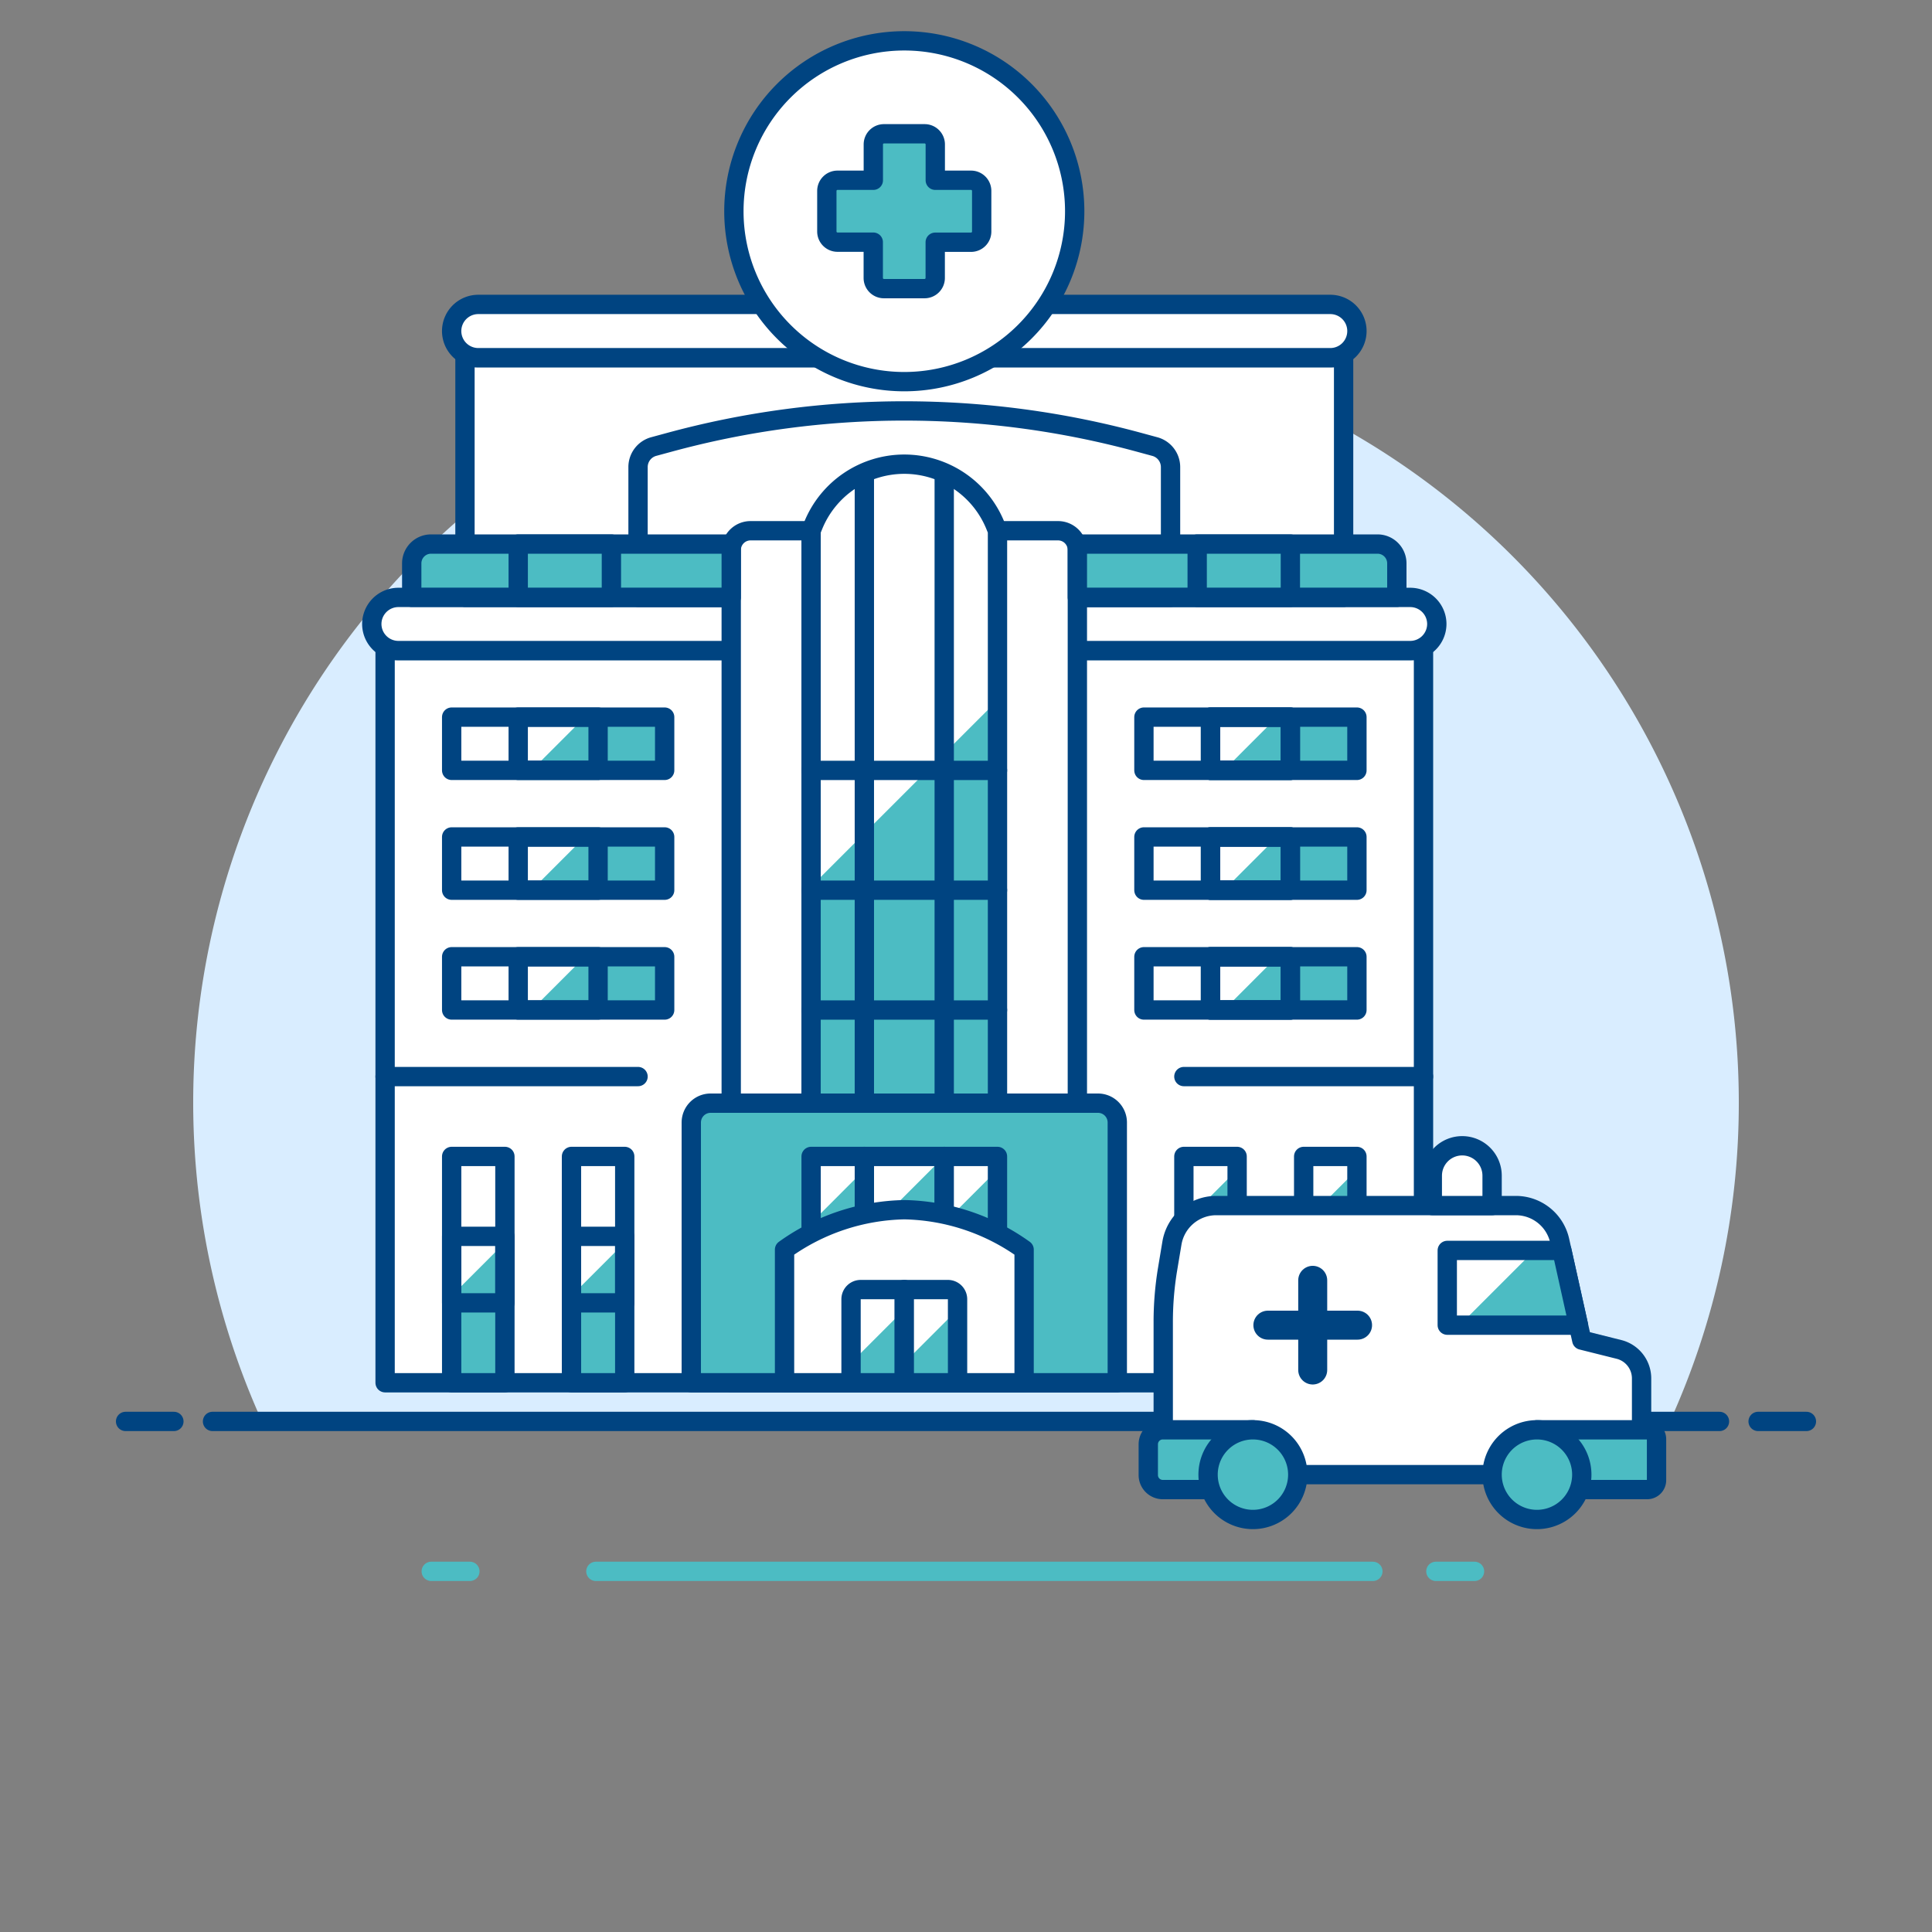 <svg viewBox="0 0 400 400" xmlns="http://www.w3.org/2000/svg"><rect x="0" y="0" width="400" height="400" fill="#808080" stroke="none"/><g transform="matrix(4,0,0,4,0,0)"><path d="M90,57.073a40,40,0,1,0-76.436,16.5H86.436A39.841,39.841,0,0,0,90,57.073Z" fill="#d9edff"></path><path d="M11 73.573L89 73.573" fill="none" stroke="#004481" stroke-linecap="round" stroke-linejoin="round"></path><path d="M6.5 73.573L9 73.573" fill="none" stroke="#004481" stroke-linecap="round" stroke-linejoin="round"></path><path d="M91 73.573L93.5 73.573" fill="none" stroke="#004481" stroke-linecap="round" stroke-linejoin="round"></path><path d="M22.321 81.333L24.321 81.333" fill="none" stroke="#4cbcc3" stroke-linecap="round"></path><path d="M30.843 81.333L71.06 81.333" fill="none" stroke="#4cbcc3" stroke-linecap="round"></path><path d="M74.321 81.333L76.321 81.333" fill="none" stroke="#4cbcc3" stroke-linecap="round"></path><path d="M19.933 33.673H73.68V71.571H19.933z" fill="#ffffff"></path><path d="M19.933 33.673H73.68V71.571H19.933z" fill="none" stroke="#004481" stroke-linecap="round" stroke-linejoin="round"></path><path d="M72.991,33.673H20.622A1.378,1.378,0,0,1,19.244,32.3h0a1.378,1.378,0,0,1,1.378-1.378H72.991A1.378,1.378,0,0,1,74.369,32.3h0A1.378,1.378,0,0,1,72.991,33.673Z" fill="#ffffff" stroke="#004481" stroke-linecap="round" stroke-linejoin="round"></path><path d="M24.067 18.514H69.545V30.917H24.067z" fill="#ffffff"></path><path d="M24.067 18.514H69.545V30.917H24.067z" fill="none" stroke="#004481" stroke-linecap="round" stroke-linejoin="round"></path><path d="M60.587,24.179a1.1,1.1,0,0,0-.812-1.064l-.784-.213A46.312,46.312,0,0,0,46.806,21.27h0A46.3,46.3,0,0,0,34.622,22.9l-.785.213a1.1,1.1,0,0,0-.812,1.064v6.738H60.587Z" fill="#ffffff"></path><path d="M60.587,24.179a1.1,1.1,0,0,0-.812-1.064l-.784-.213A46.312,46.312,0,0,0,46.806,21.27h0A46.3,46.3,0,0,0,34.622,22.9l-.785.213a1.1,1.1,0,0,0-.812,1.064v6.738H60.587Z" fill="none" stroke="#004481" stroke-linecap="round" stroke-linejoin="round"></path><path d="M68.856,15.757h-44.1a1.378,1.378,0,0,0-1.378,1.378h0a1.378,1.378,0,0,0,1.378,1.379h44.1a1.378,1.378,0,0,0,1.378-1.379h0A1.378,1.378,0,0,0,68.856,15.757Z" fill="#ffffff" stroke="#004481" stroke-linecap="round" stroke-linejoin="round"></path><path d="M55.764,71.571H37.848v-43.1a1,1,0,0,1,1-1H54.764a1,1,0,0,1,1,1Z" fill="#ffffff"></path><path d="M55.764,71.571H37.848v-43.1a1,1,0,0,1,1-1H54.764a1,1,0,0,1,1,1Z" fill="none" stroke="#004481" stroke-linecap="round" stroke-linejoin="round"></path><path d="M57.831,71.571H35.781V58.1a1,1,0,0,1,1-1h20.05a1,1,0,0,1,1,1Z" fill="#4cbcc3"></path><path d="M57.831,71.571H35.781V58.1a1,1,0,0,1,1-1h20.05a1,1,0,0,1,1,1Z" fill="none" stroke="#004481" stroke-linecap="round" stroke-linejoin="round"></path><path d="M46.806,24.026h0a5.089,5.089,0,0,0-4.725,3.2l-.1.246V57.1H51.63V27.471l-.1-.246A5.089,5.089,0,0,0,46.806,24.026Z" fill="#4cbcc3"></path><path d="M51.63,36.245V27.471l-.1-.246a5.089,5.089,0,0,0-9.45,0l-.1.246V45.892Z" fill="#ffffff"></path><path d="M46.806,24.026h0a5.089,5.089,0,0,0-4.725,3.2l-.1.246V57.1H51.63V27.471l-.1-.246A5.089,5.089,0,0,0,46.806,24.026Z" fill="none" stroke="#004481" stroke-linecap="round" stroke-linejoin="round"></path><path d="M37.848,30.917H21.311V29.16a1,1,0,0,1,1-1H37.848Z" fill="#4cbcc3" stroke="#004481" stroke-linecap="round" stroke-linejoin="round"></path><path d="M72.3,30.917H55.764V28.16H71.3a1,1,0,0,1,1,1Z" fill="#4cbcc3" stroke="#004481" stroke-linecap="round" stroke-linejoin="round"></path><path d="M44.739 59.857H48.873V63.991H44.739z" fill="#4cbcc3"></path><path d="M44.739 63.992L48.873 59.857 44.739 59.857 44.739 63.992z" fill="#ffffff"></path><path d="M44.739 59.857H48.873V63.991H44.739z" fill="none" stroke="#004481" stroke-linecap="round" stroke-linejoin="round"></path><path d="M19.933 55.723L33.025 55.723" fill="none" stroke="#004481" stroke-linecap="round" stroke-linejoin="round"></path><path d="M73.68 55.723L61.277 55.723" fill="none" stroke="#004481" stroke-linecap="round" stroke-linejoin="round"></path><path d="M23.378 59.857H26.134V71.571H23.378z" fill="#4cbcc3"></path><path d="M23.378 67.069L26.134 64.313 26.134 59.857 23.378 59.857 23.378 67.069z" fill="#ffffff"></path><path d="M23.378 59.857H26.134V71.571H23.378z" fill="none" stroke="#004481" stroke-linecap="round" stroke-linejoin="round"></path><path d="M23.378 63.992H26.134V67.437H23.378z" fill="none" stroke="#004481" stroke-linecap="round" stroke-linejoin="round"></path><path d="M29.58 59.857H32.336V71.571H29.58z" fill="#4cbcc3"></path><path d="M29.58 67.069L32.336 64.313 32.336 59.857 29.58 59.857 29.58 67.069z" fill="#ffffff"></path><path d="M29.58 59.857H32.336V71.571H29.58z" fill="none" stroke="#004481" stroke-linecap="round" stroke-linejoin="round"></path><path d="M29.58 63.992H32.336V67.437H29.58z" fill="none" stroke="#004481" stroke-linecap="round" stroke-linejoin="round"></path><path d="M61.277 59.857H64.033V71.571H61.277z" fill="#4cbcc3"></path><path d="M61.277 63.303L64.033 60.546 64.033 59.857 61.277 59.857 61.277 63.303z" fill="#ffffff"></path><path d="M61.277 59.857H64.033V71.571H61.277z" fill="none" stroke="#004481" stroke-linecap="round" stroke-linejoin="round"></path><path d="M61.277 63.992H64.033V67.437H61.277z" fill="none" stroke="#004481" stroke-linecap="round" stroke-linejoin="round"></path><path d="M67.478 59.857H70.234V71.571H67.478z" fill="#4cbcc3"></path><path d="M67.478 63.303L70.234 60.546 70.234 59.857 67.478 59.857 67.478 63.303z" fill="#ffffff"></path><path d="M67.478 59.857H70.234V71.571H67.478z" fill="none" stroke="#004481" stroke-linecap="round" stroke-linejoin="round"></path><path d="M67.478 63.992H70.234V67.437H67.478z" fill="none" stroke="#004481" stroke-linecap="round" stroke-linejoin="round"></path><path d="M23.378 37.118H34.403V39.874H23.378z" fill="#4cbcc3"></path><path d="M30.269 37.118L23.378 37.118 23.378 39.875 27.512 39.875 30.269 37.118z" fill="#ffffff"></path><path d="M23.378 37.118H34.403V39.874H23.378z" fill="none" stroke="#004481" stroke-linecap="round" stroke-linejoin="round"></path><path d="M26.823 37.118H30.957V39.874H26.823z" fill="none" stroke="#004481" stroke-linecap="round" stroke-linejoin="round"></path><path d="M23.378 43.32H34.403V46.076H23.378z" fill="#4cbcc3"></path><path d="M30.269 43.32L23.378 43.32 23.378 46.076 27.512 46.076 30.269 43.32z" fill="#ffffff"></path><path d="M23.378 43.32H34.403V46.076H23.378z" fill="none" stroke="#004481" stroke-linecap="round" stroke-linejoin="round"></path><path d="M26.823 43.32H30.957V46.076H26.823z" fill="none" stroke="#004481" stroke-linecap="round" stroke-linejoin="round"></path><path d="M23.378 49.521H34.403V52.277H23.378z" fill="#4cbcc3"></path><path d="M30.269 49.521L23.378 49.521 23.378 52.278 27.512 52.278 30.269 49.521z" fill="#ffffff"></path><path d="M23.378 49.521H34.403V52.277H23.378z" fill="none" stroke="#004481" stroke-linecap="round" stroke-linejoin="round"></path><path d="M26.823 49.521H30.957V52.277H26.823z" fill="none" stroke="#004481" stroke-linecap="round" stroke-linejoin="round"></path><path d="M59.209 37.118H70.234V39.874H59.209z" fill="#4cbcc3"></path><path d="M66.1 37.118L59.209 37.118 59.209 39.875 63.344 39.875 66.1 37.118z" fill="#ffffff"></path><path d="M59.209 37.118H70.234V39.874H59.209z" fill="none" stroke="#004481" stroke-linecap="round" stroke-linejoin="round"></path><path d="M62.655 37.118H66.789V39.874H62.655z" fill="none" stroke="#004481" stroke-linecap="round" stroke-linejoin="round"></path><path d="M59.209 43.32H70.234V46.076H59.209z" fill="#4cbcc3"></path><path d="M66.1 43.32L59.209 43.32 59.209 46.076 63.344 46.076 66.1 43.32z" fill="#ffffff"></path><path d="M59.209 43.32H70.234V46.076H59.209z" fill="none" stroke="#004481" stroke-linecap="round" stroke-linejoin="round"></path><path d="M62.655 43.32H66.789V46.076H62.655z" fill="none" stroke="#004481" stroke-linecap="round" stroke-linejoin="round"></path><path d="M59.209 49.521H70.234V52.277H59.209z" fill="#4cbcc3"></path><path d="M66.1 49.521L59.209 49.521 59.209 52.278 63.344 52.278 66.1 49.521z" fill="#ffffff"></path><path d="M59.209 49.521H70.234V52.277H59.209z" fill="none" stroke="#004481" stroke-linecap="round" stroke-linejoin="round"></path><path d="M62.655 49.521H66.789V52.277H62.655z" fill="none" stroke="#004481" stroke-linecap="round" stroke-linejoin="round"></path><path d="M62.655 43.32H66.789V46.076H62.655z" fill="none" stroke="#004481" stroke-linecap="round" stroke-linejoin="round"></path><path d="M62.655 37.118H66.789V39.874H62.655z" fill="none" stroke="#004481" stroke-linecap="round" stroke-linejoin="round"></path><path d="M62.655 49.521H66.789V52.277H62.655z" fill="none" stroke="#004481" stroke-linecap="round" stroke-linejoin="round"></path><path d="M44.739 24.715L44.739 26.782 44.739 38.496 44.739 57.101" fill="none" stroke="#004481" stroke-linecap="round" stroke-linejoin="round"></path><path d="M48.873 24.715L48.873 26.782 48.873 38.496 48.873 57.101" fill="none" stroke="#004481" stroke-linecap="round" stroke-linejoin="round"></path><path d="M41.983 52.278L51.63 52.278" fill="none" stroke="#004481" stroke-linecap="round" stroke-linejoin="round"></path><path d="M41.983 39.875L51.63 39.875" fill="none" stroke="#004481" stroke-linecap="round" stroke-linejoin="round"></path><path d="M41.983 46.076L51.63 46.076" fill="none" stroke="#004481" stroke-linecap="round" stroke-linejoin="round"></path><path d="M26.823 28.16H31.646V30.916H26.823z" fill="#4cbcc3" stroke="#004481" stroke-linecap="round" stroke-linejoin="round"></path><path d="M61.966 28.16H66.789V30.916H61.966z" fill="#4cbcc3" stroke="#004481" stroke-linecap="round" stroke-linejoin="round"></path><path d="M37.986 10.934 A8.820 8.820 0 1 0 55.626 10.934 A8.820 8.820 0 1 0 37.986 10.934 Z" fill="#ffffff"></path><path d="M50.264,9.33H48.41V7.476a.551.551,0,0,0-.551-.551H45.754a.551.551,0,0,0-.551.551V9.33H43.348a.552.552,0,0,0-.551.552v2.1a.552.552,0,0,0,.551.552H45.2v1.854a.551.551,0,0,0,.551.551h2.105a.551.551,0,0,0,.551-.551V12.538h1.854a.551.551,0,0,0,.551-.552v-2.1A.551.551,0,0,0,50.264,9.33Z" fill="#4cbcc3" stroke="#004481" stroke-linecap="round" stroke-linejoin="round"></path><path d="M37.986 10.934 A8.820 8.820 0 1 0 55.626 10.934 A8.820 8.820 0 1 0 37.986 10.934 Z" fill="none" stroke="#004481" stroke-linecap="round" stroke-linejoin="round"></path><path d="M84.968,76.327H60.209v-7.9a16.714,16.714,0,0,1,.228-2.754l.222-1.331A2.327,2.327,0,0,1,62.953,62.4H78.46a2.326,2.326,0,0,1,2.27,1.822l1.143,5.142,1.923.481a1.547,1.547,0,0,1,1.172,1.5Z" fill="#ffffff" stroke="#004481" stroke-linecap="round" stroke-linejoin="round"></path><path d="M64.851,77.1H60.185a.75.75,0,0,1-.75-.75V74.756a.75.75,0,0,1,.75-.75h4.666Z" fill="#4cbcc3" stroke="#004481" stroke-linecap="round" stroke-linejoin="round"></path><path d="M85.257,77.1h-5.7V74.006h5.7a.485.485,0,0,1,.485.485v2.125A.485.485,0,0,1,85.257,77.1Z" fill="#4cbcc3" stroke="#004481" stroke-linecap="round" stroke-linejoin="round"></path><path d="M62.530 76.327 A2.321 2.321 0 1 0 67.172 76.327 A2.321 2.321 0 1 0 62.530 76.327 Z" fill="#4cbcc3" stroke="#004481" stroke-linecap="round" stroke-linejoin="round"></path><path d="M77.231 76.327 A2.321 2.321 0 1 0 81.873 76.327 A2.321 2.321 0 1 0 77.231 76.327 Z" fill="#4cbcc3" stroke="#004481" stroke-linecap="round" stroke-linejoin="round"></path><path d="M80.842 64.722L74.91 64.722 74.91 68.59 81.701 68.59 80.842 64.722z" fill="#4cbcc3"></path><path d="M74.91 64.722L74.91 68.59 75.55 68.59 79.419 64.722 74.91 64.722z" fill="#ffffff"></path><path d="M80.842 64.722L74.91 64.722 74.91 68.59 81.701 68.59 80.842 64.722z" fill="none" stroke="#004481" stroke-linecap="round" stroke-linejoin="round"></path><path d="M75.683,59.305h0a1.548,1.548,0,0,0-1.547,1.548V62.4h3.095V60.853A1.548,1.548,0,0,0,75.683,59.305Z" fill="#ffffff" stroke="#004481" stroke-linecap="round" stroke-linejoin="round"></path><path d="M67.946 66.269L67.946 70.911" fill="none" stroke="#004481" stroke-linecap="round" stroke-linejoin="round" stroke-width="1.5"></path><path d="M65.625 68.59L70.267 68.59" fill="none" stroke="#004481" stroke-linecap="round" stroke-linejoin="round" stroke-width="1.5"></path><path d="M41.983 59.857H44.739V63.991H41.983z" fill="#4cbcc3"></path><path d="M44.739 60.546L44.739 59.857 41.983 59.857 41.983 63.303 44.739 60.546z" fill="#ffffff"></path><path d="M41.983 59.857H44.739V63.991H41.983z" fill="none" stroke="#004481" stroke-linecap="round" stroke-linejoin="round"></path><path d="M48.873 59.857H51.629V63.991H48.873z" fill="#4cbcc3"></path><path d="M51.63 60.546L51.63 59.857 48.873 59.857 48.873 63.303 51.63 60.546z" fill="#ffffff"></path><path d="M48.873 59.857H51.629V63.991H48.873z" fill="none" stroke="#004481" stroke-linecap="round" stroke-linejoin="round"></path><path d="M53.008,64.681a10.986,10.986,0,0,0-6.2-2.067h0a10.988,10.988,0,0,0-6.2,2.067v6.89h12.4Z" fill="#ffffff" stroke="#004481" stroke-linecap="round" stroke-linejoin="round"></path><path d="M46.806,66.748H44.55a.5.5,0,0,0-.5.5v4.323h2.756Z" fill="#4cbcc3"></path><path d="M46.806,67.782V66.748H44.6a.551.551,0,0,0-.551.551v3.239Z" fill="#ffffff"></path><path d="M46.806,66.748H44.55a.5.5,0,0,0-.5.5v4.323h2.756Z" fill="none" stroke="#004481" stroke-linecap="round" stroke-linejoin="round"></path><path d="M49.063,66.748H46.806v4.823h2.757V67.248A.5.5,0,0,0,49.063,66.748Z" fill="#4cbcc3"></path><path d="M49.563,67.782V67.3a.552.552,0,0,0-.552-.551H46.806v3.79Z" fill="#ffffff"></path><path d="M49.063,66.748H46.806v4.823h2.757V67.248A.5.5,0,0,0,49.063,66.748Z" fill="none" stroke="#004481" stroke-linecap="round" stroke-linejoin="round"></path></g></svg>